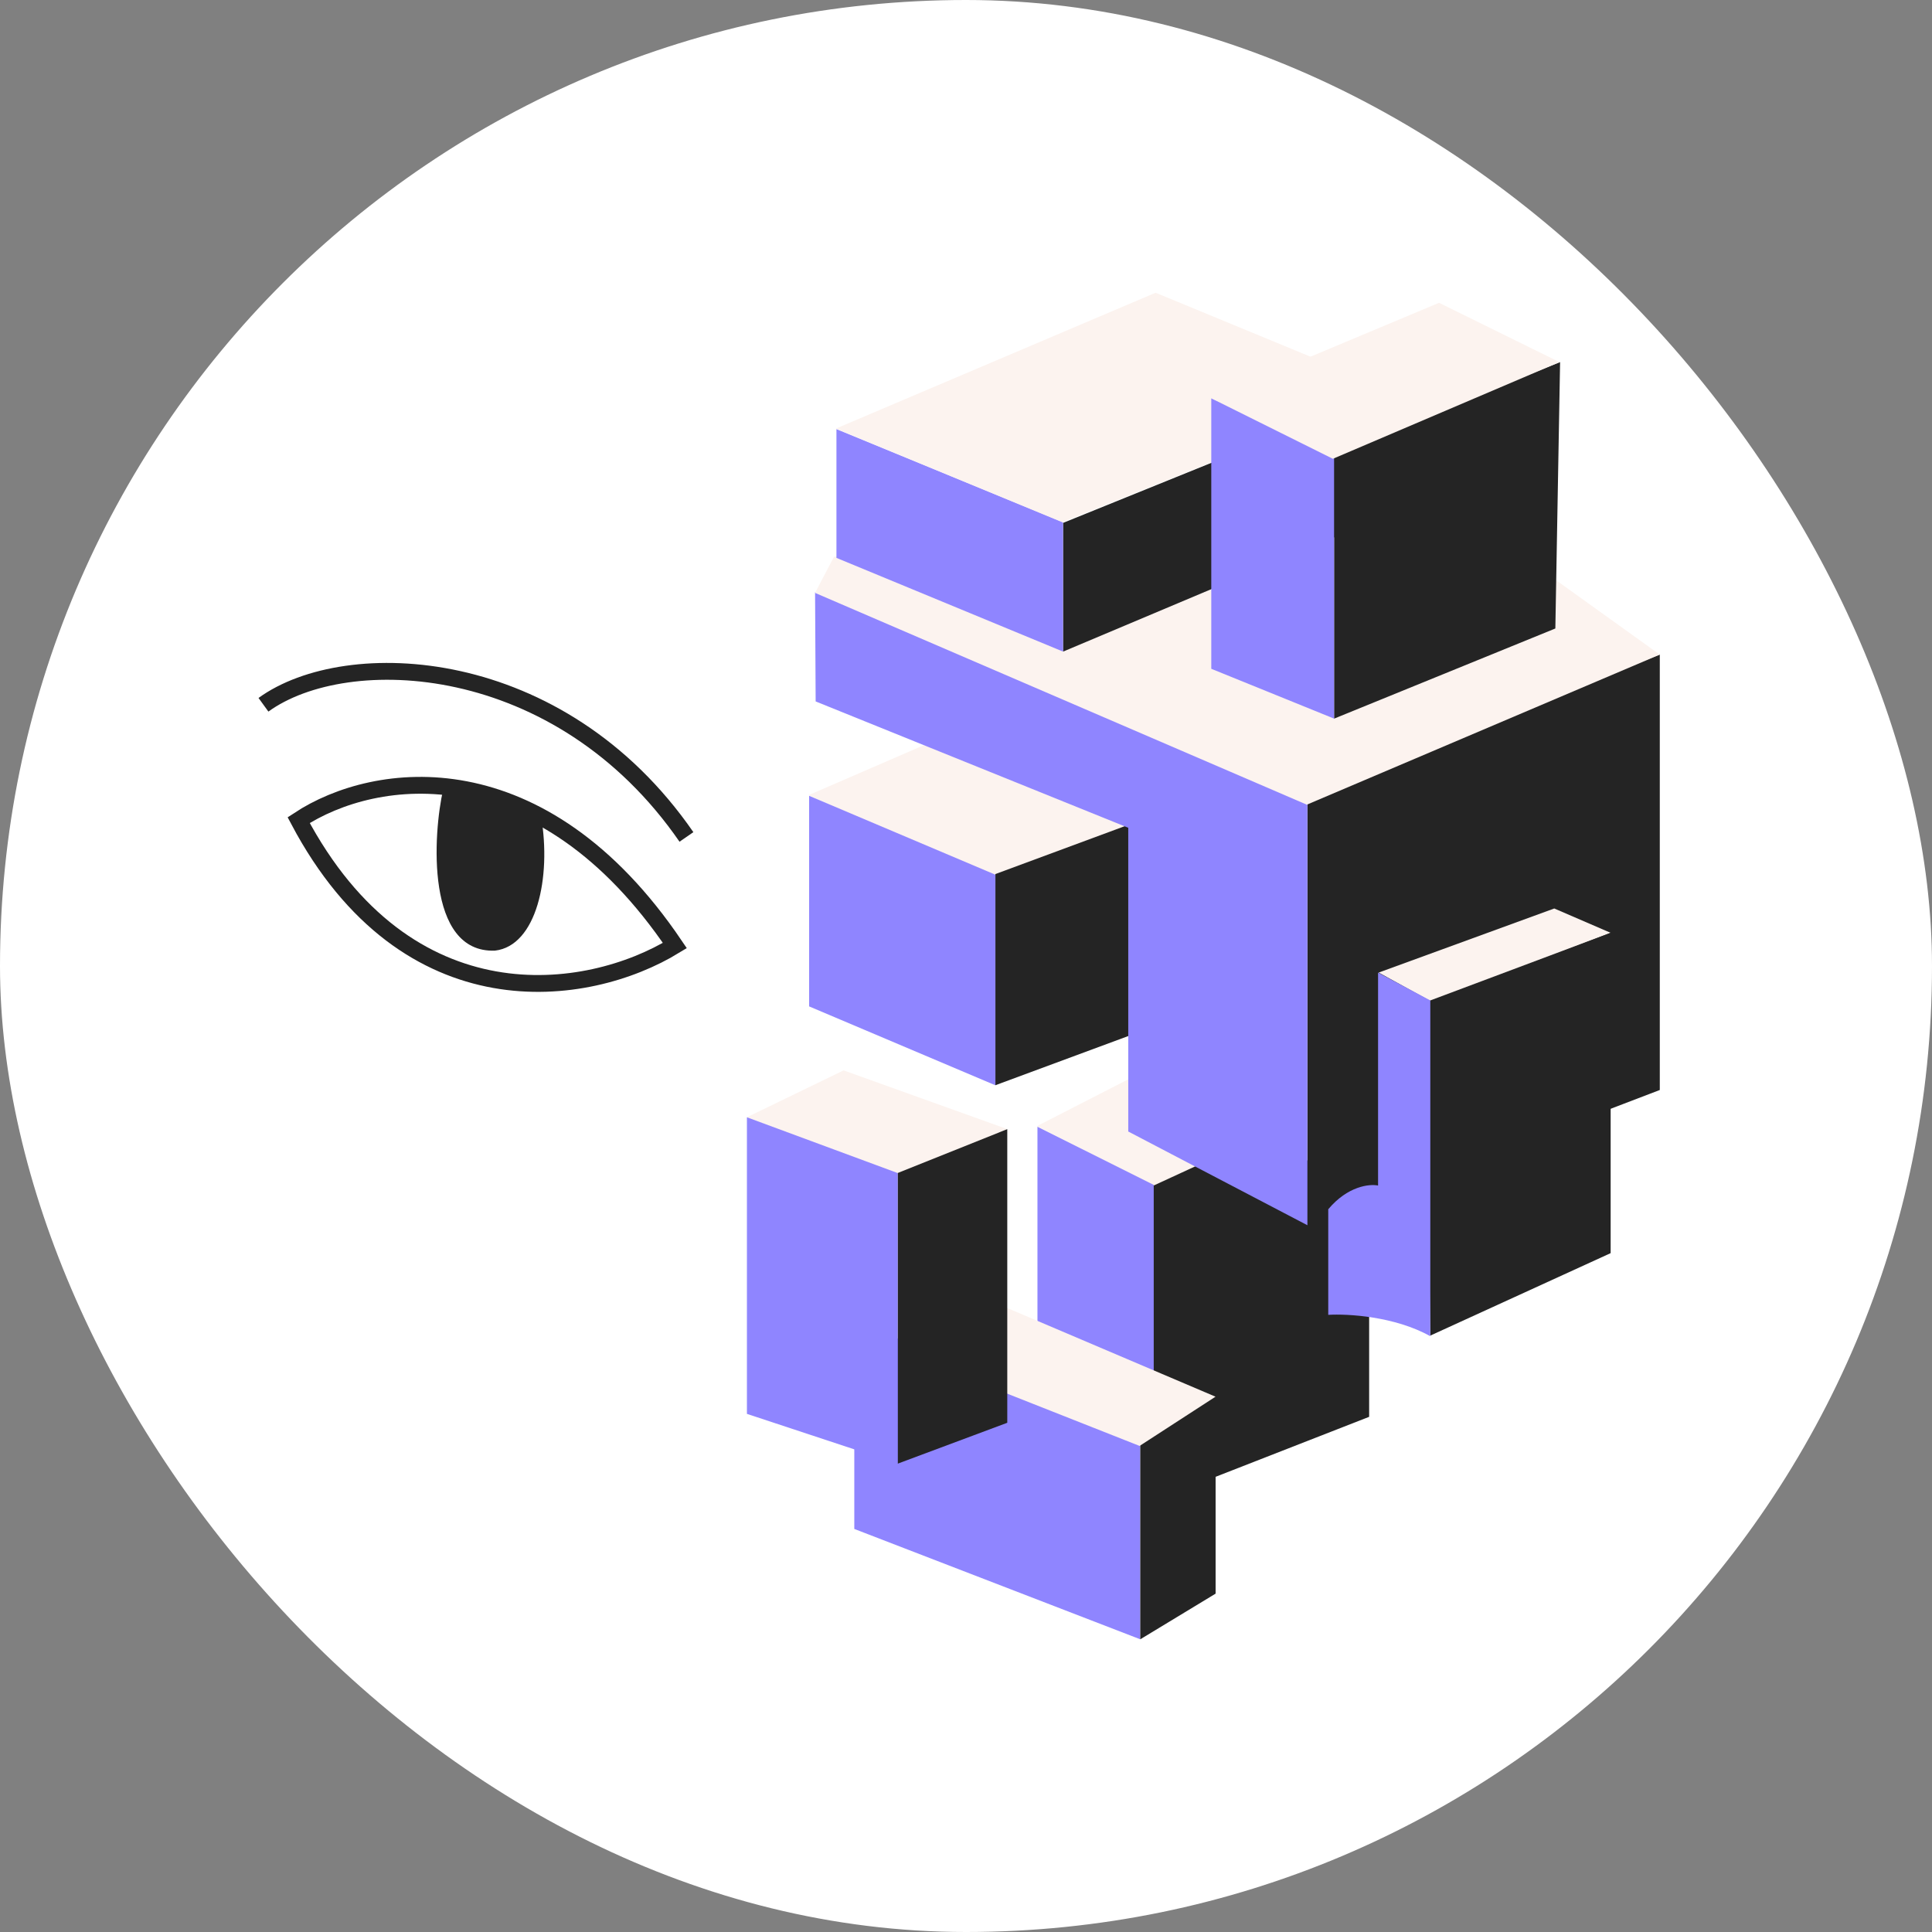 <?xml version="1.0" encoding="UTF-8"?> <svg xmlns="http://www.w3.org/2000/svg" width="66" height="66" viewBox="0 0 66 66" fill="none"><rect x="0" y="0" width="66" height="66" fill="#808080" stroke="none"/><rect width="66" height="66" rx="33" fill="white"></rect><path d="M46.772 48.401L38.99 51.441V49.232L38.281 41.816L40.368 39.303L46.772 39.809V48.401Z" fill="#242424"></path><path d="M39.414 36.425L35.422 38.471L39.414 40.498L43.811 38.471L39.414 36.425Z" fill="#FCF3EF"></path><path d="M35.441 45.321V38.492L39.413 40.478V47.246L35.441 45.321Z" fill="#8F85FF"></path><path d="M27.621 27.164L31.877 25.32L38.767 28.198L34.065 30.082L27.621 27.164Z" fill="#FCF3EF"></path><path d="M39.313 35.108L34.004 37.073V29.859L39.313 27.894V35.108Z" fill="#242424"></path><path d="M27.641 34.38V27.186L34.004 29.881V37.075L27.641 34.38Z" fill="#8F85FF"></path><path d="M56.701 37.236V22.361L44.664 27.002V41.836L56.701 37.236Z" fill="#242424"></path><path d="M27.864 23.962L27.844 20.233L44.663 27.468V41.856L38.543 38.654V28.278L27.864 23.962Z" fill="#8F85FF"></path><path d="M27.844 20.254L28.492 19.018L43.245 17.843L52.688 19.484L56.7 22.362L44.643 27.489L27.844 20.254Z" fill="#FCF3EF"></path><path d="M47.523 17.538L36.316 22.26V17.863L47.523 13.323V17.538Z" fill="#242424"></path><path d="M28.574 19.058V14.66L36.315 17.842V22.259L28.574 19.058Z" fill="#8F85FF"></path><path d="M28.555 14.641L39.477 10L47.522 13.323L36.296 17.842L28.555 14.641Z" fill="#FCF3EF"></path><path d="M53.133 21.47L45.574 24.55V15.451L53.295 12.371L53.133 21.47Z" fill="#242424"></path><path d="M41.379 22.847V13.606L45.574 15.45V24.549L41.379 22.847Z" fill="#8F85FF"></path><path d="M49.16 10.344L41.379 13.606L45.533 15.673L53.274 12.37L49.16 10.344Z" fill="#FCF3EF"></path><path d="M53.096 31.035L47.098 33.224L48.901 34.217L55.021 31.866L53.096 31.035Z" fill="#FCF3EF"></path><path d="M55.022 42.809L48.861 45.626L48.699 34.237L55.022 31.866V42.809Z" fill="#242424"></path><path d="M45.375 44.917V41.31C46.04 40.516 46.787 40.439 47.077 40.5V33.225L48.861 34.177V45.647C47.645 44.966 46.03 44.877 45.375 44.917Z" fill="#8F85FF"></path><path d="M29.184 52.231L38.951 56V49.272L39.559 48.401L29.184 45.28V52.231Z" fill="#8F85FF"></path><path d="M38.953 56.001V49.354L41.527 47.713V54.441L38.953 56.001Z" fill="#242424"></path><path d="M38.93 49.395L41.524 47.713L32.668 43.943V46.922L38.93 49.395Z" fill="#FCF3EF"></path><path d="M28.819 36.566L25.516 38.167L30.278 40.336L34.412 38.573L28.819 36.566Z" fill="#FCF3EF"></path><path d="M16.909 32.475C14.528 32.566 14.794 28.469 15.139 26.973L18.485 27.895C18.841 29.981 18.328 32.311 16.909 32.475Z" fill="#242424"></path><path d="M9 24.076C11.837 22.02 19.109 22.305 23.45 28.591" stroke="#242424" stroke-width="0.575"></path><path d="M10.203 28.017C12.83 26.285 18.485 25.539 23.054 32.301C20.065 34.129 13.904 35.008 10.203 28.017Z" stroke="#242424" stroke-width="0.575"></path><path d="M34.41 48.604L30.664 50.002V40.073L34.41 38.573V48.604Z" fill="#242424"></path><path d="M25.516 48.3V38.168L30.666 40.073V50.002L25.516 48.3Z" fill="#8F85FF"></path><circle cx="41.665" cy="35.419" r="0.161" fill="#8F85FF"></circle><circle cx="31.024" cy="32.41" r="0.161" fill="#8F85FF"></circle></svg> 